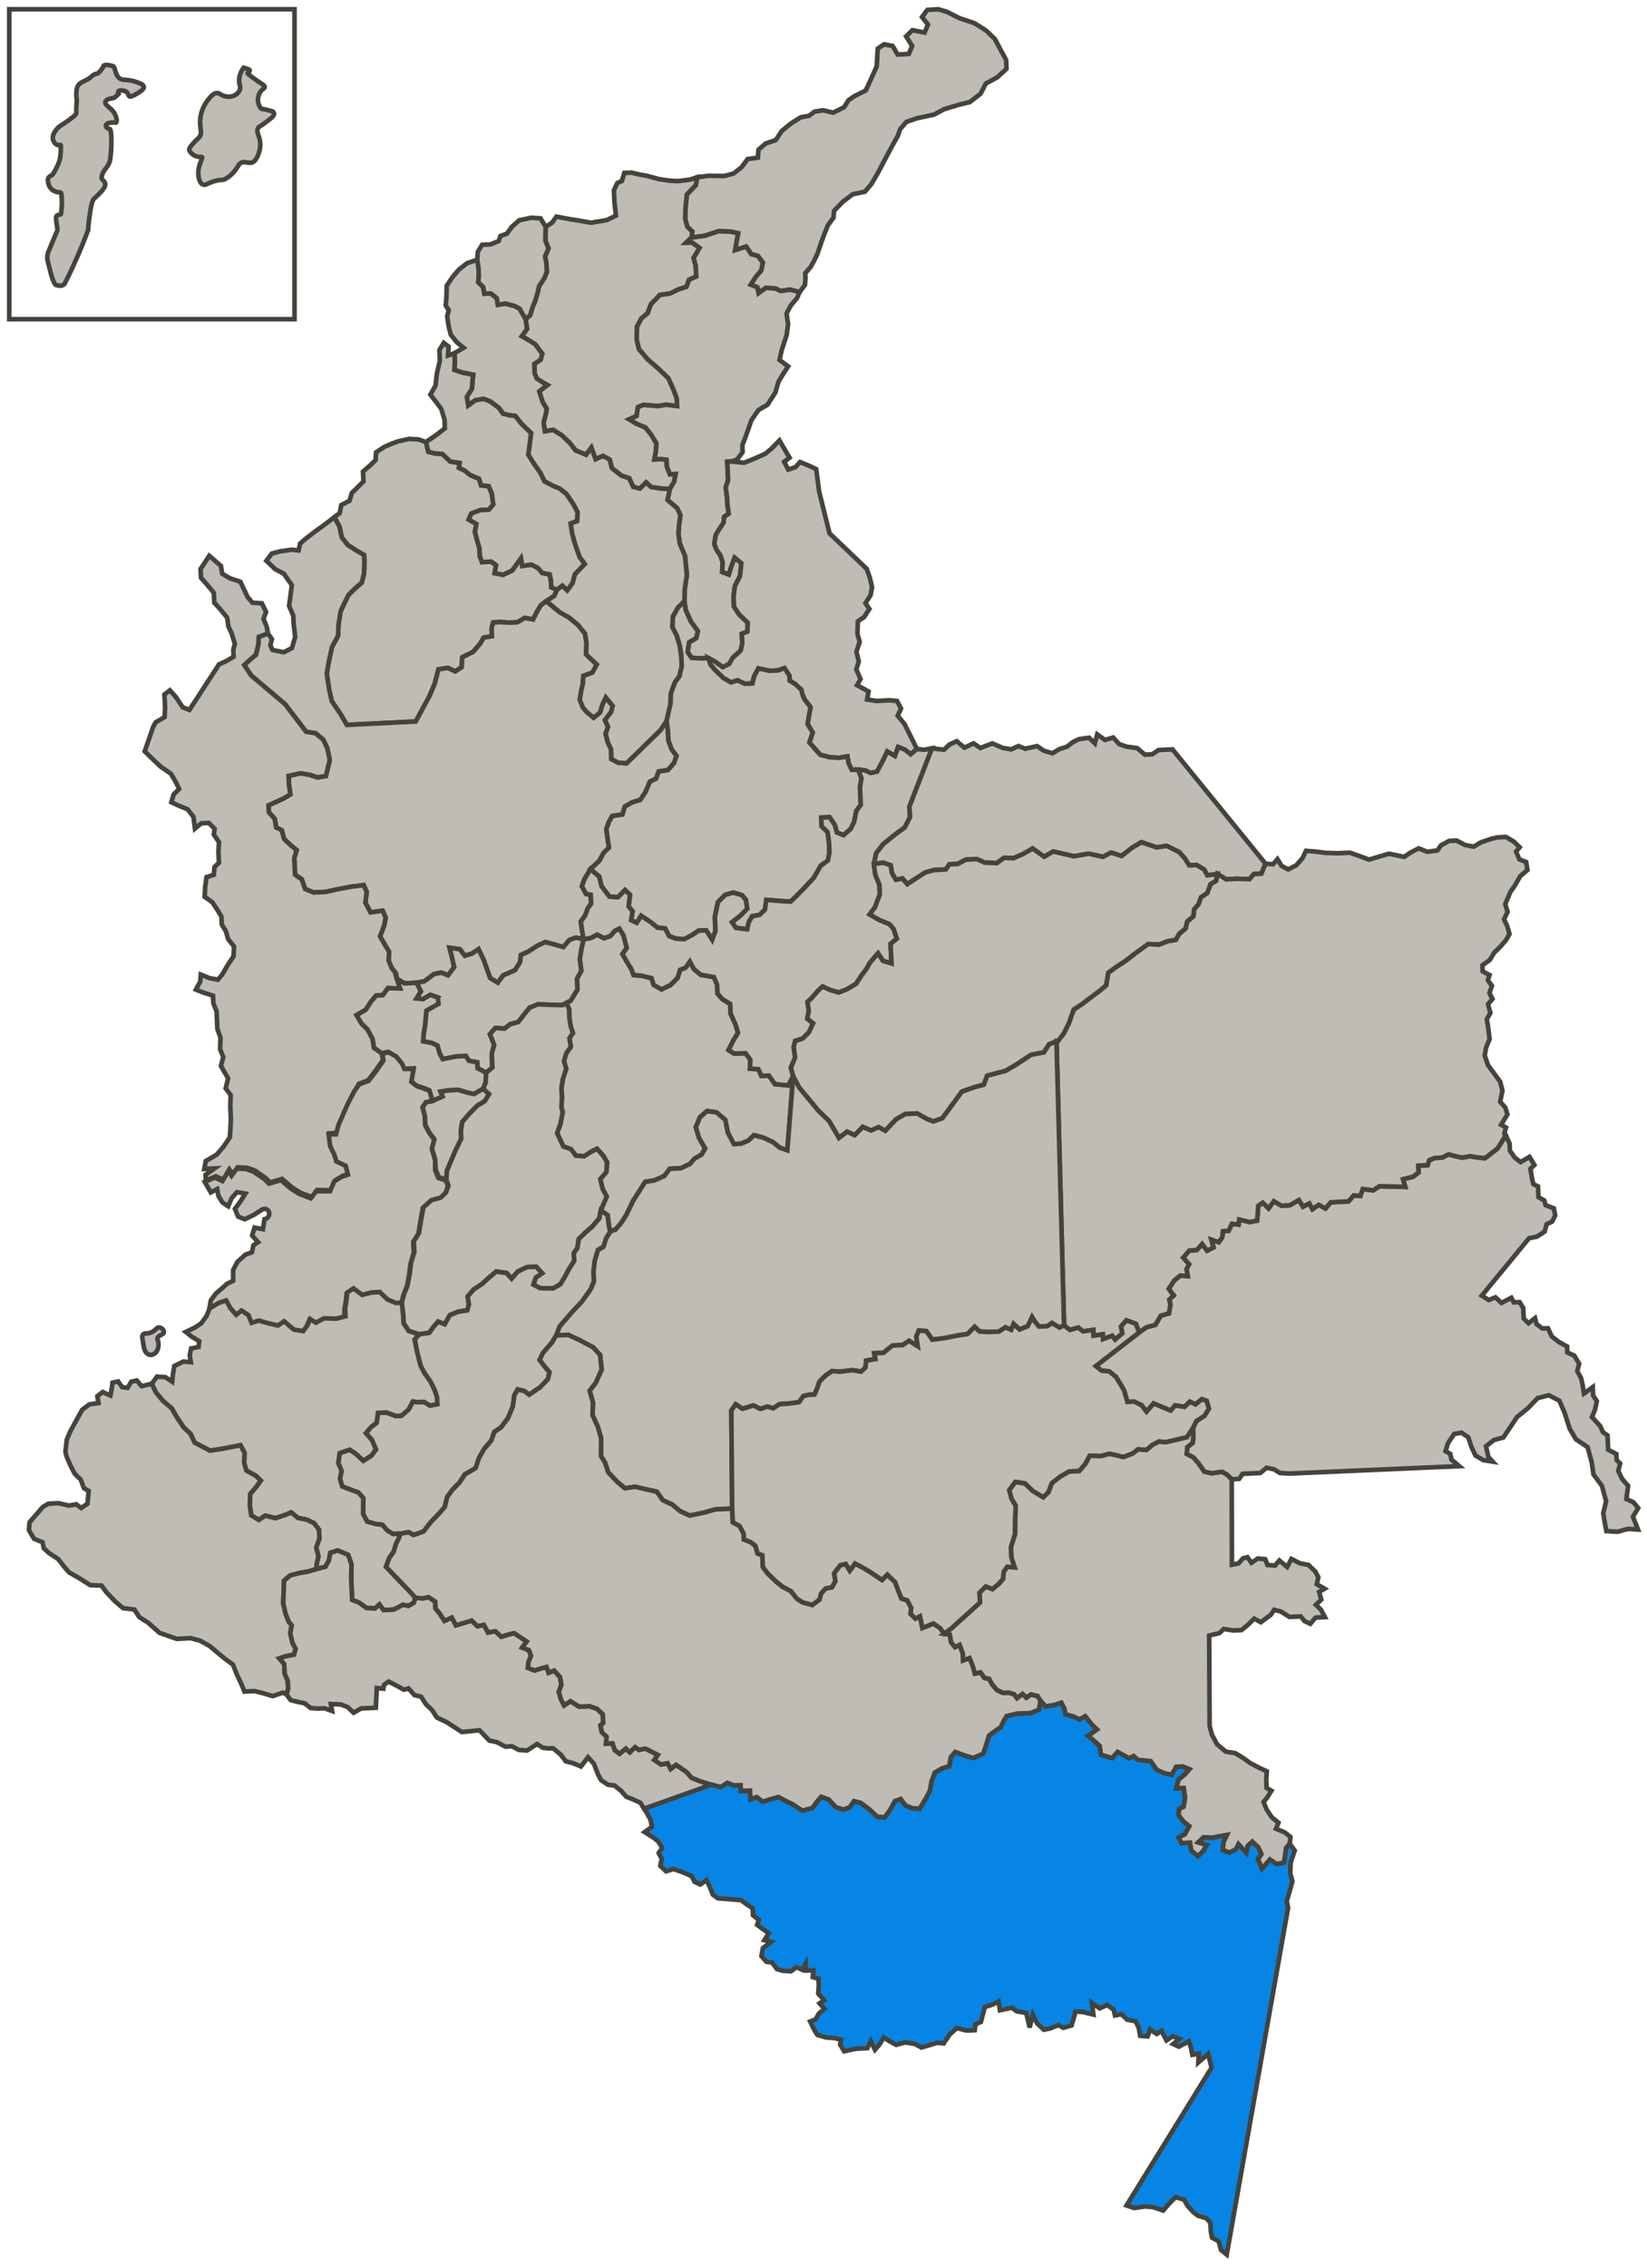 <?xml version="1.0" encoding="UTF-8"?>
<svg width="178px" height="245px" viewBox="0 0 178 245" version="1.1" xmlns="http://www.w3.org/2000/svg" xmlns:xlink="http://www.w3.org/1999/xlink">
    <title>Amazonas</title>
    <g id="Page-1" stroke="none" stroke-width="1" fill="none" fill-rule="evenodd">
        <g id="Terminados" transform="translate(-47, -37)" stroke="#44433C" stroke-width="0.5">
            <g id="Amazonas" transform="translate(48, 38)">
                <polygon id="Path" fill="#BFBCB6" points="45.04 46.75 45.29 47.8 46 47.98 46.81 48.04 47.66 48.85 48.68 49.01 48.6 49.54 49.22 49.83 49.84 50.33 50.77 50.71 51 51.44 51.82 51.51 52.16 52.34 52.31 53.5 51.83 54.06 50.93 54.1 49.94 54.47 49.66 55.12 50.49 55.61 50.33 56.47 50.58 57.41 50.82 58.24 50.86 59.09 51.09 59.72 52.1 59.67 52.62 60.06 52.46 60.92 53.37 61.09 54.36 60.62 55.3 59.3 55.44 60.14 56.44 59.99 57.16 60.37 57.6 60.89 58.41 61.05 58.54 61.69 58.57 62.43 59.19 62.72 58.92 63.36 58.04 63.94 57.45 64.39 56.99 65.16 56.62 65.92 55.71 65.75 54.92 66.22 54.11 66.26 53.1 66.2 52.3 66.24 52.13 66.88 52.17 67.73 51.27 67.88 50.89 68.54 50.13 69.42 48.95 70.01 48.9 71.07 48.21 71.53 47.39 71.15 46.39 71.3 45.96 72.92 45.41 74.21 43.93 76.94 36.49 77.31 35.82 76.17 34.85 74.73 34.59 73.57 34.31 71.78 34.55 70.4 34.88 68.89 35.53 67.69 35.58 66.52 35.81 65.03 36.64 63.29 37.31 62.62 38.09 61.94 38.34 60.98 38.38 59.7 38.35 58.96 37.52 58.47 36.59 57.88 35.94 57.06 35.69 55.9 35.14 54.87 35.72 54.42 35.88 53.56 36.77 53.1 37.03 52.24 37.51 51.78 38.28 51.01 38.23 49.94 39.01 49.27 39.59 48.71 39.65 47.86 40.53 47.28 41.32 46.93 42.01 46.68 43.21 46.41 44.22 46.47"></polygon>
                <polygon id="Path" fill="#BFBCB6" points="71.19 77.95 71.24 79 71.59 79.94 72.12 80.65 71.86 81.41 71.19 82.19 70.19 82.34 69.92 83.1 69.23 83.45 68.78 84.53 68.21 85.41 67.32 85.67 66.53 86.13 66.27 86.99 65.17 87.15 64.8 87.81 64.53 88.56 64.69 89.72 64.82 90.56 64.24 91.13 63.78 91.99 62.81 92.89 62.16 93.98 61.89 94.74 62.34 95.57 62.84 95.65 62.89 96.6 62.51 97.15 62.24 97.9 61.77 98.56 61.91 99.51 62.06 100.46 61.24 100.29 60.55 100.53 59.88 101.31 58.96 101.04 57.94 100.77 57.15 101.12 56.07 101.81 55.29 102.17 55.22 102.92 54.66 103.8 53.37 104.38 52.8 105.16 51.97 104.66 51.27 102.69 50.72 101.54 50.03 102 49.24 102.25 48.7 101.54 47.58 101.38 47.83 102.32 48.09 103.48 47.42 104.36 46.71 104.07 45.91 104.22 45.32 104.67 44.83 105.02 44.03 105.16 42.73 105.23 41.9 104.74 41.77 104.11 41.34 103.6 41 102.76 41.05 101.81 40.61 101.09 40.07 100.15 40.52 98.97 40.68 98.11 40.35 97.38 39.04 97.56 38.49 96.52 38.63 95.34 38.3 94.62 37 94.78 35.4 95.08 34.2 95.35 32.89 95.41 31.97 95.03 31.61 93.99 30.89 93.49 30.85 92.65 30.8 91.7 31.06 90.83 30.44 90.33 29.7 89.63 29.45 88.69 28.84 88.39 28.69 87.45 28.05 86.74 28.02 85.99 29.6 85.28 30.38 84.81 30.23 83.76 30.19 82.81 31.49 82.53 32.5 82.7 33.32 82.98 34.22 82.82 34.64 81.11 34.38 79.85 33.94 78.91 33.1 78.21 32.08 78.05 29.82 75.08 26.15 71.97 25.39 70.84 25.88 70.39 26.66 69.72 26.91 68.65 26.97 67.79 27.96 67.43 28.39 68.04 28.22 68.69 28.45 69.21 29.67 69.46 30.55 69 30.9 67.81 30.74 66.44 30.69 65.49 30.24 64.45 30.39 63.38 30.54 62.21 29.67 60.97 28.75 60.49 27.79 59.58 28.36 58.81 29.26 58.56 30.56 58.38 31.27 58.46 31.44 57.71 32.11 57.14 32.99 56.46 33.77 55.9 34.55 55.32 35.14 54.87 35.69 55.9 35.94 57.06 36.59 57.88 37.52 58.47 38.35 58.96 38.38 59.7 38.34 60.98 38.09 61.94 37.31 62.62 36.64 63.29 35.81 65.03 35.58 66.52 35.53 67.69 34.88 68.89 34.55 70.4 34.31 71.78 34.59 73.57 34.85 74.73 35.82 76.17 36.49 77.31 43.93 76.94 45.41 74.21 45.96 72.92 46.39 71.3 47.39 71.15 48.21 71.53 48.9 71.07 48.95 70.01 50.13 69.42 50.89 68.54 51.27 67.88 52.17 67.73 52.13 66.88 52.3 66.24 53.1 66.2 54.11 66.26 54.92 66.22 55.71 65.75 56.62 65.92 56.99 65.16 57.45 64.39 58.04 63.94 59.5 65.14 60.54 65.73 61.49 66.53 62.23 67.45 62.39 68.5 62.34 69.68 62.86 70.18 63.5 70.78 63.03 71.65 62.04 72.02 61.99 72.87 61.82 73.62 61.66 74.59 62 75.42 62.43 75.93 63.16 76.53 63.84 75.97 64.11 75.11 64.47 74.34 65.22 75.26 65.05 75.91 64.38 76.79 64.72 77.51 64.45 78.27 64.7 79.21 65.04 79.94 65.08 81 65.81 81.39 66.72 81.45 70.38 77.87 71.04 76.89"></polygon>
                <polygon id="Path" fill="#BFBCB6" points="51.22 116.59 50.23 117.17 49.42 116.99 48.5 116.72 47.4 116.78 46.6 116.92 46.82 117.44 45.74 117.92 45.04 118.06 44.66 118.61 44.9 119.55 44.95 120.5 45.39 121.33 45.93 122.05 45.67 123.02 46.03 124.27 46.08 125.33 46.42 126.16 47.24 126.44 47.3 125.48 47.66 124.62 48.21 123.32 48.85 122.01 48.81 121.16 48.96 120.2 49.73 119.31 50.6 118.42 51.39 117.96 51.85 117.19"></polygon>
                <polygon id="Path" fill="#BFBCB6" points="84.09 123.26 83.27 122.98 82.54 122.38 81.5 121.9 80.49 121.63 79.91 122.19 79.12 122.54 78.31 122.59 77.65 121.34 77.39 119.98 76.44 119.17 75.42 119.02 74.65 119.69 74.2 120.77 74.55 121.92 75.21 123.06 74.84 123.71 74.05 124.17 73.58 124.73 72.58 125.2 71.38 125.26 70.81 126.03 69.73 126.51 68.73 126.67 67.41 128.75 66.68 130.27 66.11 131.14 65.54 131.81 64.94 132.05 64.81 131.42 64.66 130.26 63.93 129.76 64.57 128.25 64.12 127.42 63.87 126.37 64.54 125.6 64.6 124.53 64.16 123.81 63.52 123.1 62.83 123.45 62.14 123.91 61.24 123.84 60.7 123.13 59.88 122.85 59.21 121.4 59.56 120.43 59.81 119.14 59.68 118.62 59.73 117.55 59.68 116.49 59.84 115.53 60.19 114.45 59.95 113.62 60.21 112.75 60.69 112.09 60.54 111.14 60.92 110.6 60.68 109.86 60.54 109.02 60.5 107.96 60.16 107.38 60.66 107.11 61.41 105.9 61.35 104.74 61.82 103.87 61.66 102.6 61.81 101.64 62.06 100.46 62.86 100.32 63.55 99.96 64.27 100.35 64.97 100.11 65.45 99.55 65.94 99.31 66.38 100.04 66.74 101.4 66.27 102.06 66.81 102.99 67.25 103.71 67.48 104.33 68.29 104.4 69.41 104.66 69.65 105.39 70.48 105.88 71.46 105.41 72.23 104.63 72.5 103.77 73.09 103.53 73.56 102.87 74.01 103.7 74.74 104.3 76.16 104.55 76.5 105.38 76.55 106.33 77.08 106.94 77.91 107.43 77.96 108.49 78.52 109.74 78.76 110.58 78.29 111.34 77.74 112.43 78.36 112.82 79.57 112.77 80.1 113.48 80.05 114.44 80.96 114.5 81.29 115.22 82.1 115.19 82.75 116.11 84.17 116.25 84.72 115.27"></polygon>
                <polygon id="Path" fill="#BFBCB6" points="93.44 92.35 93.68 91.17 94.44 90.18 95.71 89.16 96.78 88.37 97.33 87.28 97.28 86.11 99.71 79.84 101.02 79.99 101.61 79.43 102.4 79.07 103.23 79.77 104.22 79.3 104.95 79.8 106.24 79.31 107.37 79.79 108.28 79.95 109.07 79.59 109.79 79.88 111.09 79.6 111.82 80.1 112.74 80.37 113.52 79.91 114.32 79.66 114.9 79.2 115.59 78.85 116.7 78.69 117.33 79.3 117.58 78.33 118.42 78.93 119.31 78.67 119.95 79.38 120.77 79.66 121.89 79.81 122.73 80.52 123.53 80.48 124.21 80.02 125.72 79.95 135.77 92.3 135.32 93.38 134.52 93.42 134.04 93.97 132.63 93.93 131.52 93.99 130.69 93.5 129.48 93.56 129.15 92.94 128.32 92.44 127.52 92.48 127.08 91.77 126.44 91.05 125.1 90.38 124 90.54 122.36 89.98 121.38 90.56 120.21 91.47 119.08 91.1 118.2 91.56 116.67 91.22 115.07 91.5 113.95 91.24 112.83 90.98 111.85 91.55 110.6 90.66 109.61 91.24 108.53 91.71 107.52 91.66 106.74 92.23 105.43 92.19 104.6 91.81 103.39 91.86 102.51 92.33 101.6 92.37 101.23 92.92 99.92 92.99 99.02 93.24 97.94 93.93 97.06 94.51 96.53 93.9 95.83 94.04 95.4 93.32 95.26 92.47 94.44 92.19"></polygon>
                <polygon id="Path" fill="#BFBCB6" points="161.74 121.65 162.15 122.53 162.18 123.3 162.71 124.05 163.34 124.53 164.3 123.97 164.83 124.85 164.4 125.26 164.57 126.29 164.72 126.92 165.22 127.16 165.27 128.32 165.9 128.68 166.05 129.19 166.93 129.53 167.08 130.3 166.75 130.96 166.15 131.25 165.94 132.04 165.1 132.59 164.25 132.76 159.15 138.96 159.9 139.43 160.62 139.14 161.27 139.75 162.34 139.19 162.61 139.69 163.23 139.66 163.62 140.29 163.68 141.44 164.19 141.94 164.9 141.39 165.06 142.03 165.69 142.51 166.3 142.48 166.71 143.37 167.48 143.97 168.36 144.45 168.39 145.1 169.14 145.44 169.67 146.32 169.46 147.11 169.87 147.86 170.02 148.51 170.19 149.53 171.14 148.84 171.18 149.74 171.58 150.36 171.38 151.28 171.05 152.07 171.95 153.06 172.23 153.7 172.73 154.06 172.77 154.83 172.8 155.6 173.69 156.07 173.72 156.72 174.1 157.09 173.89 157.88 174.31 158.76 174.96 159.5 174.77 160.93 175.53 161.28 176.05 161.91 175.48 162.84 176.03 164.23 174.92 164.16 173.83 164.47 172.61 164.4 172.44 163.5 172.27 162.48 172.58 161.17 172.13 159.51 171.21 158.26 171.03 156.98 170.58 155.32 169.32 154.48 168.65 153.35 168.08 151.57 167.53 150.31 166.39 149.72 165.18 150.03 164.13 151.12 162.95 152.08 161.47 154.29 160.47 154.55 159.6 155.23 159.86 156.39 160.32 156.89 159.3 156.73 158.47 156.24 158.03 155.31 157.68 154.26 156.95 153.76 156.15 153.91 155.49 154.9 155.23 155.76 155.74 156.06 155.87 156.68 156.71 157.38 138.34 158.18 137.33 158.12 136.71 157.73 135.89 157.55 135.21 158.12 134.31 158.16 133.3 158.21 132.92 158.76 132.12 158.8 131.59 158.29 131.07 158 129.97 158.16 129.16 157.98 128.51 157.06 127.98 156.45 127.25 156.06 127.32 155.32 127.9 154.87 127.97 154.12 127.93 153.27 128.3 152.51 129.18 151.94 129.65 151.17 129.41 150.33 128.89 150.15 128.21 150.71 127.59 150.42 127.02 150.98 126 150.82 125.52 151.38 123.67 150.61 122.91 151.5 122.37 150.79 121.55 150.4 120.84 150.44 120.48 149.18 120.05 148.46 119.61 147.74 118.87 147.14 118.06 147.07 117.43 146.57 122.11 142.94 122.89 142.38 123.88 142.11 124.44 141.13 125.33 140.88 125.5 139.92 125.37 139.39 125.85 138.94 125.31 138.23 125.88 137.35 126.56 136.79 127.37 136.85 127.23 136.11 127.51 135.57 126.87 134.86 127.54 134.08 128.34 134.04 128.92 133.38 129.46 134.1 130.15 133.75 129.91 132.91 130.72 133.19 131.1 132.64 131.17 132 131.78 131.96 132.14 131.2 132.86 131.28 132.93 130.74 134.05 131.01 134.85 130.86 134.92 130.22 134.98 129.26 135.47 128.92 136.1 129.53 136.67 128.76 137.5 129.25 138.4 129.2 139.38 128.63 139.82 129.35 140.51 129 140.84 129.62 141.52 129.15 142.25 129.55 142.82 128.88 143.73 128.83 144.73 128.78 145.31 128.13 146.02 128.19 146.28 127.44 147.4 127.59 148.08 127.14 150.87 127.21 150.63 126.38 151.73 126.11 152.31 125.66 152.28 124.92 153.29 124.87 153.46 124.33 154.05 124.09 154.86 124.05 155.55 123.7 156.26 123.88 156.98 124.05 157.88 123.9 158.89 124.06 159.5 124.11 160.84 123.07"></polygon>
                <polygon id="Path" fill="#BFBCB6" points="161.58 121.46 161.76 120.8 161.23 120.5 161.92 119.38 161.68 118.63 161.13 118.02 161.38 116.81 161.13 115.85 160.36 114.8 159.82 114.07 159.46 113.01 159.62 112.14 159.99 111.25 159.83 109.96 159.69 109.1 160.07 108.43 159.82 107.47 160.3 106.91 159.97 106.28 160.24 105.5 159.8 104.88 159.98 104.33 159.24 103.93 159.21 103.28 160.01 102.7 160.48 101.92 161.17 101.24 161.76 100.56 162.14 99.9 161.89 99.04 161.55 98.3 161.93 97.52 161.68 96.67 162.24 95.34 162.72 94.67 163.29 93.66 164.08 92.98 163.94 92.12 163.2 91.83 162.85 90.99 163.24 90.53 162.6 89.91 161.75 89.41 160.83 89.46 160.14 89.62 159.06 89.99 158.27 90.46 157.36 90.29 156.42 89.8 155.62 89.84 154.74 90.31 154.36 90.86 153.26 91.02 152.33 90.64 151.44 91.1 150.76 91.56 149.1 91.22 146.95 91.86 146.22 91.58 144.89 91.11 143.59 91.17 142.27 91.13 141.06 90.98 140.15 90.91 139.78 91.68 139.11 92.46 138.22 92.92 137.5 92.53 137.06 91.81 136.58 92.36 135.77 92.3 135.32 93.38 134.52 93.42 134.04 93.97 132.63 93.93 131.52 93.99 130.58 93.4 130.42 94.15 129.83 94.5 129.47 95.47 128.79 95.93 128.52 96.68 128.04 97.24 127.98 97.98 127.3 98.55 127.13 99.3 126.45 99.86 126.08 100.52 125.17 100.67 124.29 101.03 123.08 100.98 121.81 101.89 120.64 102.8 119.76 103.37 118.78 104.06 118.54 105.45 117.87 106.01 116.79 106.81 115.92 107.48 115.04 108.06 114.5 109.57 113.95 110.66 113.18 111.44 114 142.17 114.63 142.67 115.53 142.41 116.05 142.82 117.16 142.66 117.18 143.29 118.18 143.14 118.21 143.66 119.2 143.3 119.52 143.71 120.3 143.03 120.16 142.29 120.74 141.63 121.76 142.01 122.11 142.94 122.89 142.38 123.88 142.11 124.44 141.13 125.33 140.88 125.5 139.92 125.37 139.39 125.85 138.94 125.31 138.23 125.88 137.35 126.56 136.79 127.37 136.85 127.23 136.11 127.51 135.57 126.87 134.86 127.54 134.08 128.34 134.04 128.92 133.38 129.46 134.1 130.15 133.75 129.91 132.91 130.72 133.19 131.1 132.64 131.17 132 131.78 131.96 132.14 131.2 132.86 131.28 132.93 130.74 134.05 131.01 134.85 130.86 134.92 130.22 134.98 129.26 135.47 128.92 136.1 129.53 136.67 128.76 137.5 129.25 138.4 129.2 139.38 128.63 139.82 129.35 140.51 129 140.84 129.62 141.52 129.15 142.25 129.55 142.82 128.88 143.73 128.83 144.73 128.78 145.31 128.13 146.02 128.19 146.28 127.44 147.4 127.59 148.08 127.14 150.87 127.21 150.63 126.38 151.73 126.11 152.31 125.66 152.28 124.92 153.29 124.87 153.46 124.33 154.05 124.09 154.86 124.05 155.55 123.7 156.26 123.88 156.98 124.05 157.88 123.9 158.89 124.06 159.5 124.11 160.84 123.07 161.74 121.65"></polygon>
                <polygon id="Path" fill="#BFBCB6" points="85.41 30.56 85.99 29.79 86.05 29.14 86.03 28.51 86.6 27.85 86.97 27.19 87.34 26.43 87.78 25.13 88.14 24.16 88.5 23.29 89.08 22.52 89.14 21.78 90.1 20.78 91.17 19.98 92.47 19.71 93.14 18.93 93.79 17.84 95 15.55 95.47 14.68 96.02 13.7 96.29 12.94 96.96 12.17 98.05 11.79 99.94 11.38 101.03 10.8 102.72 10.29 103.81 10.03 104.98 9.12 105.54 8.03 106.81 7.33 107.78 6.43 107.74 5.48 107.07 4.25 106.52 3.21 105.57 2.3 104.33 1.51 102.69 0.96 101.34 0.28 100.42 -5.32907052e-15 99.22 0.07 98.65 0.84 99.29 1.65 98.93 2.52 97.61 2.26 96.93 2.93 97.58 3.96 97.22 4.83 96.02 4.89 95.47 3.96 94.55 3.79 93.86 4.25 93.75 6.17 93.02 7.79 92.57 8.77 91.39 9.36 90.7 9.82 90.23 10.58 89.05 11.17 87.92 10.91 87.03 11.06 86.44 11.51 85.54 11.67 84.47 12.35 83.49 13.15 82.84 14.13 81.75 14.5 80.97 15.17 80.91 16.03 79.8 16.18 79.14 17.07 78.27 17.75 77.27 18.01 75.55 17.99 74.35 18.15 74.19 19.01 73.23 20.01 73.09 21.4 73.05 22.67 73.29 23.51 73.82 24.01 73.75 24.65 75.15 24.48 76.64 23.98 77.96 24.02 78.77 24.2 78.61 25.05 78.45 26.02 79.64 25.64 80.19 26.46 80.9 26.64 81.44 27.36 81.27 28.21 80.7 28.88 80.13 29.75 80.85 30.04 80.98 30.67 81.77 30.1 82.77 30.16 83.4 30.44 84.39 30.29"></polygon>
                <polygon id="Path" fill="#BFBCB6" points="73.17 25.21 73.77 25.18 74.61 25.78 73.96 26.87 74.19 27.71 74.25 28.87 73.46 29.23 73.19 29.99 72.39 30.24 71.41 30.71 70.31 30.87 69.35 31.87 68.99 32.84 68.31 33.41 67.85 34.28 67.81 35.66 68.06 36.71 69.02 37.83 70.18 38.84 71.23 39.84 71.79 41.09 72.14 42.03 72.18 42.87 70.96 42.72 70.16 42.87 68.54 42.74 67.95 42.98 67.8 43.94 67 44.3 67.83 44.79 68.75 45.17 69.4 45.98 69.95 46.91 69.89 47.76 69.73 48.62 70.43 48.59 71.04 48.66 71.07 49.4 71.41 50.24 72.02 50.2 71.85 51.06 71.39 51.83 70.38 51.77 69.36 51.61 68.83 51.11 68.16 51.78 67.44 51.6 67 50.66 66.18 50.39 65.13 49.58 64.89 48.64 64.16 48.25 63.37 48.61 62.91 47.36 62.34 48.13 61.21 47.66 60.57 46.84 59.72 46.03 58.79 45.44 57.89 45.59 57.75 44.64 58 43.67 58.08 43.14 57.64 42.42 57.28 41.27 58.16 40.59 57.64 40.3 57.02 39.9 56.79 39.38 56.74 38.32 57.43 37.86 57.6 37.22 56.85 36.2 56.22 35.8 55.39 35.32 55.96 34.54 55.81 33.48 56.3 33.04 56.56 32.18 56.83 31.53 57.09 30.67 57.26 29.92 57.83 29.04 58.1 28.39 58.05 27.43 57.91 26.7 58.28 25.83 57.94 25 57.97 23.51 58.66 23.06 59.13 22.4 60.45 22.65 61.46 22.81 62.89 23.06 64.59 22.77 65.57 22.29 65.4 20.81 65.35 19.55 65.71 18.78 66.21 18.55 66.47 17.68 67.27 17.65 67.99 17.83 68.9 17.99 70.23 18.35 71.35 18.51 72.25 18.57 73.56 18.4 74.35 18.15 74.19 19.01 73.23 20.01 73.09 21.4 73.05 22.67 73.29 23.51 73.82 24.01 73.75 24.65"></polygon>
                <polygon id="Path" fill="#BFBCB6" points="71.39 51.83 71.85 51.06 72.02 50.2 71.41 50.24 71.07 49.4 71.04 48.66 70.43 48.59 69.73 48.62 69.89 47.76 69.95 46.91 69.4 45.98 68.75 45.17 67.83 44.79 67 44.3 67.8 43.94 67.95 42.98 68.54 42.74 70.16 42.87 70.96 42.72 72.18 42.87 72.14 42.03 71.79 41.09 71.23 39.84 70.18 38.84 69.02 37.83 68.06 36.71 67.81 35.66 67.85 34.28 68.31 33.41 68.99 32.84 69.35 31.87 70.31 30.87 71.41 30.71 72.39 30.24 73.19 29.99 73.46 29.23 74.25 28.87 74.19 27.71 73.96 26.87 74.61 25.78 73.77 25.18 73.17 25.21 73.75 24.65 75.15 24.48 76.64 23.98 77.96 24.02 78.77 24.2 78.61 25.05 78.45 26.02 79.64 25.64 80.19 26.46 80.9 26.64 81.44 27.36 81.27 28.21 80.7 28.88 80.13 29.75 80.85 30.04 80.98 30.67 81.77 30.1 82.77 30.16 83.4 30.44 84.39 30.29 85.41 30.56 85.14 31.2 84.48 31.98 84.01 32.85 84.17 34.01 84.02 35.18 83.49 36.8 83.24 37.88 84.18 38.58 83.61 39.45 83.14 40.22 82.8 41.4 81.95 42.72 80.97 43.29 80.21 44.39 79.68 45.91 79.23 47.09 79.26 47.84 78.69 48.61 78.1 48.85 77.6 48.87 77.64 49.72 77.69 50.89 77.43 51.64 77.57 52.69 77.62 53.54 77.76 54.49 77.27 54.83 77.2 55.47 76.83 56.02 76.36 56.78 76.2 57.75 76.43 58.37 76.86 58.99 77.1 59.72 77.05 60.78 77.76 61.06 78.03 60.2 78.39 59.23 79.12 59.83 78.98 61.22 78.42 62.31 78.28 63.48 78.33 64.54 78.87 65.36 79.82 66.27 79.77 67.23 79.17 67.47 79.22 68.53 79.05 69.28 78.18 70.07 77.81 70.72 77.12 71.07 76.29 70.48 75.56 70.09 74.86 70.12 73.75 70.07 73.32 69.45 73.47 68.39 74.25 67.92 74.42 67.17 73.67 66.15 73.11 64.9 72.96 63.96 73 62.68 73.23 61.08 73.03 59.07 72.47 57.72 72.32 56.66 72.38 55.81 72.53 54.64 72.19 53.91 71.14 53.01"></polygon>
                <polygon id="Path" fill="#BFBCB6" points="75.8 70.82 76.33 71.43 77.18 72.24 78 72.72 78.7 72.49 79.52 72.87 80.33 72.83 80.49 72.08 80.96 71.21 82.18 71.46 83.09 71.42 83.78 71.17 84.32 71.99 84.34 72.52 84.97 72.92 85.61 73.52 85.73 74.05 85.96 74.57 86.6 75.39 86.44 76.24 86.28 77.21 86.83 78.13 86.47 79.21 87.01 79.82 87.64 80.53 88.66 80.8 89.68 80.86 90.58 80.71 90.71 81.45 91.05 82.17 91.75 82.14 92.46 82.21 93.08 82.5 93.78 82.36 94.43 81.16 94.89 80.18 95.72 80.67 96.07 79.7 96.79 79.98 97.42 80.48 98.1 79.91 96.76 77.22 96.02 76.31 96.38 75.54 95.94 74.72 95.13 74.65 93.73 74.72 92.71 74.56 92.87 73.7 91.63 73.02 92 72.36 91.55 71.32 91.81 70.46 91.56 69.41 91.91 68.33 91.67 67.49 91.71 66.12 92.39 65.66 92.96 64.78 92.53 64.17 93.09 63.29 93.25 62.43 93 61.38 92.66 60.44 88.65 56.61 87.53 52.1 87.21 49.68 86.39 49.29 85.47 48.91 84.98 49.46 84.19 49.72 83.75 48.89 84.33 48.44 83.9 47.72 83.24 46.58 82.37 47.47 81.69 48.03 80.61 48.51 79.42 48.99 78.1 48.85 77.6 48.87 77.64 49.72 77.69 50.89 77.43 51.64 77.57 52.69 77.62 53.54 77.76 54.49 77.27 54.83 77.2 55.47 76.83 56.02 76.36 56.78 76.2 57.75 76.43 58.37 76.86 58.99 77.1 59.72 77.05 60.78 77.76 61.06 78.03 60.2 78.39 59.23 79.12 59.83 78.98 61.22 78.42 62.31 78.28 63.48 78.33 64.54 78.87 65.36 79.82 66.27 79.77 67.23 79.17 67.47 79.22 68.53 79.05 69.28 78.18 70.07 77.81 70.72 77.12 71.07 76.29 70.48 75.56 70.09"></polygon>
                <polygon id="Path" fill="#BFBCB6" points="49.48 27.43 48.61 28.11 47.94 28.88 47.28 29.87 47.24 31.25 47.17 32 47.5 32.51 47.33 33.16 47.48 34.21 47.72 35.16 48.37 35.97 49.1 36.57 48.12 37.15 48.16 38.11 48.1 38.96 48.93 39.24 50.14 39.49 50.07 40.03 50.01 40.98 49.45 41.87 49.6 42.81 50.37 42.24 51.27 42.09 51.99 42.37 52.93 43.08 53.36 43.69 54.08 43.86 54.69 43.94 55.43 44.86 56.39 45.77 56.24 47.05 56.09 48.12 56.74 49.15 57.39 50.07 57.84 51 58.77 51.49 59.49 51.78 60.22 52.37 60.98 53.5 61.42 54.33 61.36 55.29 60.67 55.54 60.82 56.59 61.07 57.53 61.42 58.58 61.65 59.2 62.19 59.92 61.13 61.03 60.87 62 60.3 62.77 59.78 62.26 59.19 62.72 58.92 63.36 58.04 63.94 59.5 65.14 60.54 65.73 61.49 66.53 62.23 67.45 62.39 68.5 62.34 69.68 62.86 70.18 63.5 70.78 63.03 71.65 62.04 72.02 61.99 72.87 61.82 73.62 61.66 74.59 62 75.42 62.43 75.93 63.16 76.53 63.84 75.97 64.11 75.11 64.47 74.34 65.22 75.26 65.05 75.91 64.38 76.79 64.72 77.51 64.45 78.27 64.7 79.21 65.04 79.94 65.08 81 65.81 81.39 66.72 81.45 70.38 77.87 71.04 76.89 71.46 75.06 71.51 73.9 71.95 72.71 72.43 72.05 72.68 70.97 72.63 69.8 72.47 68.75 72.12 67.6 71.68 66.77 71.73 65.61 72.28 64.63 72.96 63.96 73 62.68 73.23 61.08 73.03 59.07 72.47 57.72 72.32 56.66 72.38 55.81 72.53 54.64 72.19 53.91 71.14 53.01 71.39 51.83 70.38 51.77 69.36 51.61 68.83 51.11 68.16 51.78 67.44 51.6 67 50.66 66.18 50.39 65.13 49.58 64.89 48.64 64.16 48.25 63.37 48.61 62.91 47.36 62.34 48.13 61.21 47.66 60.57 46.84 59.72 46.03 58.79 45.44 57.89 45.59 57.75 44.64 58 43.67 58.08 43.14 57.64 42.42 57.28 41.27 58.16 40.59 57.64 40.3 57.02 39.9 56.79 39.38 56.74 38.32 57.43 37.86 57.6 37.22 56.85 36.2 56.22 35.8 55.39 35.32 55.96 34.54 55.81 33.48 55.16 32.35 54.64 32.06 53.61 31.79 52.81 31.93 52.68 31.2 52.05 30.7 51.35 30.73 51.22 30 50.69 29.49 50.75 28.75 50.71 27.9 50.58 27.06"></polygon>
                <polygon id="Path" fill="#BFBCB6" points="58.54 61.69 58.41 61.05 57.6 60.89 57.16 60.37 56.44 59.99 55.44 60.14 55.3 59.3 54.36 60.62 53.37 61.09 52.46 60.92 52.62 60.06 52.1 59.67 51.09 59.72 50.86 59.09 50.82 58.24 50.58 57.41 50.33 56.47 50.49 55.61 49.66 55.12 49.94 54.47 50.93 54.1 51.83 54.06 52.31 53.5 52.16 52.34 51.82 51.51 51 51.44 50.77 50.71 49.84 50.33 49.22 49.83 48.6 49.54 48.68 49.01 47.66 48.85 46.81 48.04 46 47.98 45.29 47.8 45.04 46.75 46.21 45.95 47.08 45.27 47.04 44.32 46.69 43.17 46.15 42.45 45.51 41.63 46.07 40.65 46.21 39.37 46.54 37.97 46.49 36.81 46.96 36.04 47.48 36.44 47.43 37.4 48.12 37.15 48.16 38.11 48.1 38.96 48.93 39.24 50.14 39.49 50.07 40.03 50.01 40.98 49.45 41.87 49.6 42.81 50.37 42.24 51.27 42.09 51.99 42.37 52.93 43.08 53.36 43.69 54.08 43.86 54.69 43.94 55.43 44.86 56.39 45.77 56.24 47.05 56.09 48.12 56.74 49.15 57.39 50.07 57.84 51 58.77 51.49 59.49 51.78 60.22 52.37 60.98 53.5 61.42 54.33 61.36 55.29 60.67 55.54 60.82 56.59 61.07 57.53 61.42 58.58 61.65 59.2 62.19 59.92 61.13 61.03 60.87 62 60.3 62.77 59.78 62.26 59.19 62.72 58.57 62.43"></polygon>
                <polygon id="Path" fill="#BFBCB6" points="62.06 100.46 61.24 100.29 60.55 100.53 59.88 101.31 58.96 101.04 57.94 100.77 57.15 101.12 56.07 101.81 55.29 102.17 55.22 102.92 54.66 103.8 53.37 104.38 52.8 105.16 51.97 104.66 51.27 102.69 50.72 101.54 50.03 102 49.24 102.25 48.7 101.54 47.58 101.38 47.83 102.32 48.09 103.48 47.42 104.36 46.71 104.07 45.91 104.22 45.32 104.67 44.83 105.02 44.03 105.16 44.48 106.1 44.01 106.86 44.72 106.93 45.5 106.47 46.32 106.75 45.66 107.63 45.08 108.18 45.01 108.93 44.95 109.68 44.79 110.64 44.73 111.49 45.65 111.66 46.27 111.95 46.51 112.79 46.84 113.41 48.33 113.12 49.34 113.07 49.67 113.59 50.58 113.76 50.61 114.39 51.54 114.88 52.22 114.31 52.18 113.57 52.15 112.83 52.41 111.86 51.95 110.72 52.53 110.05 53.54 110.11 54.12 109.65 55.02 109.4 55.78 108.41 56.25 107.85 57.14 107.49 58.36 107.54 59.77 107.57 60.66 107.11 61.41 105.9 61.35 104.74 61.82 103.87 61.66 102.6 61.81 101.64"></polygon>
                <polygon id="Path" fill="#BFBCB6" points="41.9 104.74 41.77 104.11 41.34 103.6 41 102.76 41.05 101.81 40.61 101.09 40.07 100.15 40.52 98.97 40.68 98.11 40.35 97.38 39.04 97.56 38.49 96.52 38.63 95.34 38.3 94.62 37 94.78 35.4 95.08 34.2 95.35 32.89 95.41 31.97 95.03 31.61 93.99 30.89 93.49 30.85 92.65 30.8 91.7 31.06 90.83 30.44 90.33 29.7 89.63 29.45 88.69 28.84 88.39 28.69 87.45 28.05 86.74 28.02 85.99 29.6 85.28 30.38 84.81 30.23 83.76 30.19 82.81 31.49 82.53 32.5 82.7 33.32 82.98 34.22 82.82 34.64 81.11 34.38 79.85 33.94 78.91 33.1 78.21 32.08 78.05 29.82 75.08 26.15 71.97 25.39 70.84 25.88 70.39 26.66 69.72 26.91 68.65 26.97 67.79 27.96 67.43 27.82 66.69 27.48 65.86 27.75 65.1 27.3 64.17 26.29 64.11 25.76 63.5 24.98 61.84 23.85 61.47 23.02 60.98 22.88 60.14 21.62 59.04 20.68 60.46 20.72 61.41 21.36 62.13 22.11 63.04 22.16 64.1 22.8 64.81 23.55 65.73 23.69 66.68 24.03 67.41 24.38 68.56 24.21 69.2 24.25 69.94 23.46 70.41 22.67 70.77 19.47 75.69 18.75 75.41 18 74.28 17.36 73.57 16.77 74.02 16.84 75.4 16.79 76.46 15.81 77.04 15.53 77.58 14.64 80.17 15.48 80.98 16.33 81.79 17.47 82.58 18.02 83.51 18.36 84.24 17.78 84.8 17.52 85.66 18.34 86.04 19.27 86.42 19.91 87.24 20.07 88.51 20.75 87.94 21.56 87.9 22.19 88.51 22.11 89.15 22.66 89.97 22.61 91.03 22.66 92.2 22.18 92.65 22.11 93.5 21.32 93.75 21.17 94.82 21.12 95.88 21.95 96.47 22.5 97.3 22.93 98.02 22.97 98.87 23.41 99.59 23.65 100.43 24.29 101.24 24.24 102.31 23.58 103.3 23.02 104.27 22.55 104.83 21.63 104.66 20.7 104.28 20.64 105.03 20.17 105.9 20.89 106.19 22.02 106.56 22.06 107.4 22.4 108.23 22.45 109.19 22.49 110.14 22.83 111.08 22.79 112.35 23.13 113.18 22.88 114.15 23.65 115.49 23.39 116.57 23.93 117.29 23.89 118.56 23.95 119.83 23.9 121 23.84 121.85 23.18 122.84 22.42 123.73 21.24 124.42 21.08 125.28 22.18 125.22 21.21 125.91 21.24 126.54 22.33 126.07 23.15 126.45 23.8 125.35 24.13 125.87 24.7 125.1 25.71 125.15 26.53 125.44 27.67 126.23 28.2 126.73 29.49 126.35 30.54 127.26 31.48 127.85 32.71 128.32 33.28 127.55 34.79 127.58 35.25 126.5 36.03 126.03 36.73 125.79 36.48 124.84 35.45 124.37 35.22 123.63 34.77 122.7 34.61 121.43 35.41 121.39 35.67 120.43 36.68 118.15 37.42 116.73 37.78 116.08 38.78 115.71 39.63 114.61 40.39 113.51 40.25 112.77 39.42 112.18 39.27 111.23 38.72 110.2 38.09 109.59 37.54 108.66 38.53 108.08 39.09 107.21 39.66 106.54 40.37 106.51 40.93 105.74 42.25 105.78"></polygon>
                <polygon id="Path" fill="#BFBCB6" points="71.04 76.89 71.19 77.95 71.24 79 71.59 79.94 72.12 80.65 71.86 81.41 71.19 82.19 70.19 82.34 69.92 83.1 69.23 83.45 68.78 84.53 68.21 85.41 67.32 85.67 66.53 86.13 66.27 86.99 65.17 87.15 64.8 87.81 64.53 88.56 64.69 89.72 64.82 90.56 64.24 91.13 63.78 91.99 62.81 92.89 63.76 93.69 64.01 94.74 64.87 95.86 65.78 95.93 66.55 95.15 67.08 95.65 66.94 96.93 67.36 97.44 67.21 98.4 67.82 98.69 68.29 97.93 69.33 98.62 70.07 99.22 70.88 99.29 71.31 100.12 72.03 100.39 72.95 100.46 73.83 99.99 74.51 99.53 75.32 99.5 75.97 100.52 76.33 99.55 76.26 98.07 76.59 96.46 77.36 95.68 78.25 95.42 79.18 95.7 79.61 96.21 79.75 97.16 78.98 97.94 78.1 98.62 78.53 99.23 79.75 99.39 79.92 98.63 80.29 97.98 81.09 97.83 81.67 97.27 81.82 96.21 83.44 96.34 84.45 96.39 85.03 95.84 85.9 94.95 86.95 93.83 87.7 92.52 88.48 91.96 88.64 91.1 88.59 89.93 88.44 88.88 87.8 88.27 87.76 87.32 88.66 87.28 89.21 88.1 89.45 88.93 90.17 89.22 90.94 88.54 91.31 87.79 91.55 86.6 92.03 85.94 91.99 85.1 91.94 84.04 92.1 83.07 91.75 82.14 91.05 82.17 90.71 81.45 90.58 80.71 89.68 80.86 88.66 80.8 87.64 80.53 87.01 79.82 86.47 79.21 86.83 78.13 86.28 77.21 86.44 76.24 86.6 75.39 85.96 74.57 85.73 74.05 85.61 73.52 84.97 72.92 84.34 72.52 84.32 71.99 83.78 71.17 83.09 71.42 82.18 71.46 80.96 71.21 80.49 72.08 80.33 72.83 79.52 72.87 78.7 72.49 78 72.72 77.18 72.24 76.33 71.43 75.8 70.82 75.56 70.09 74.86 70.12 73.75 70.07 73.32 69.45 73.47 68.39 74.25 67.92 74.42 67.17 73.67 66.15 73.11 64.9 72.96 63.96 72.28 64.63 71.73 65.61 71.68 66.77 72.12 67.6 72.47 68.75 72.63 69.8 72.68 70.97 72.43 72.05 71.95 72.71 71.51 73.9 71.46 75.06"></polygon>
                <polygon id="Path" fill="#BFBCB6" points="40.25 112.77 39.42 112.18 39.27 111.23 38.72 110.2 38.09 109.59 37.54 108.66 38.53 108.08 39.09 107.21 39.66 106.54 40.37 106.51 40.93 105.74 42.25 105.78 41.9 104.74 42.73 105.23 44.03 105.16 44.48 106.1 44.01 106.86 44.72 106.93 45.5 106.47 46.32 106.75 46.39 107.44 45.08 108.18 45.01 108.93 44.95 109.68 44.79 110.64 44.73 111.49 45.65 111.66 46.27 111.95 46.51 112.79 46.84 113.41 48.33 113.12 49.34 113.07 49.67 113.59 50.58 113.76 50.61 114.39 51.54 114.88 51.49 115.94 51.22 116.59 50.23 117.17 49.42 116.99 48.5 116.72 47.4 116.78 46.6 116.92 46.82 117.44 45.74 117.92 45.38 116.77 44.66 116.48 44.05 116.3 43.42 115.8 43.66 114.41 42.65 114.46 42.43 113.94 41.78 113.12 40.95 112.63"></polygon>
                <path d="M45.74,117.92 L45.04,118.06 L44.66,118.61 L44.9,119.55 L44.95,120.55 L45.39,121.38 L45.93,122.1 L45.67,123.1 L46.03,124.35 L46.03,125.41 L46.37,126.24 L47.19,126.52 L47.42,127.14 L47.15,127.9 L46.57,128.46 L45.57,128.72 L44.7,129.51 L44.46,130.79 L44.22,132.29 L43.66,133.16 L43.72,134.33 L43.37,135.51 L43.22,136.69 L42.98,137.97 L42.62,138.84 L42.36,139.84 L41.75,139.84 L40.83,139.46 L39.98,138.65 L39.08,138.7 L38.08,138.95 L37.14,138.26 L36.46,138.71 L36.39,139.46 L36.23,140.46 L36.23,141.31 L35.23,141.57 L33.92,141.57 L33.03,142.04 L32.41,141.65 L32.14,142.3 L31.66,142.95 L30.66,142.79 L29.66,141.89 L28.98,142.35 L27.85,142.08 L26.93,141.81 L26.14,142.06 L25.8,141.23 L25.07,140.74 L24.49,141.19 L23.85,140.48 L23.4,139.64 L22.61,139.9 L21.61,140.48 L21.78,139.48 L22.34,138.72 L23.02,138.15 L23.51,137.7 L24.2,137.35 L24.2,136.18 L24.66,135.31 L25.54,134.52 L26.23,134.27 L26.39,133.52 L26.89,133.18 L26.25,132.47 L26.51,131.61 L27.42,131.78 L27.58,130.71 C27.772,130.682 27.94,130.563 28.031,130.392 C28.121,130.22 28.125,130.015 28.04,129.84 C27.893,129.595 27.576,129.515 27.33,129.66 L26.45,130.23 L25.45,130.71 L24.73,130.42 L24.39,129.59 L24.96,128.82 L25.52,127.94 L24.61,127.78 L24.03,128.44 L23.67,129.31 L23.05,128.91 L22.61,128.19 L22.47,127.45 L21.78,127.81 L21.13,126.67 L22.22,126.2 L23.04,126.58 L23.69,125.48 L24.02,126 L24.59,125.23 L25.59,125.28 L26.41,125.57 L27.56,126.36 L28.08,126.86 L29.37,126.48 L30.42,127.39 L31.36,127.98 L32.6,128.45 L33.16,127.68 L34.67,127.68 L35.13,126.6 L35.91,126.13 L36.61,125.89 L36.36,124.94 L35.36,124.47 L35.13,123.73 L34.68,122.8 L34.52,121.53 L35.32,121.53 L35.58,120.53 L36.58,118.25 L37.32,116.83 L37.83,116.13 L38.83,115.76 L39.68,114.66 L40.44,113.56 L40.3,112.82 L41,112.68 L41.83,113.13 L42.48,113.95 L42.7,114.47 L43.7,114.47 L43.46,115.86 L44.09,116.36 L44.7,116.54 L45.42,116.83 L45.74,117.92 Z" id="Path" fill="#BFBCB6"></path>
                <polygon id="Path" fill="#BFBCB6" points="98.1 79.91 97.42 80.48 96.79 79.98 96.07 79.7 95.72 80.67 94.89 80.18 94.43 81.16 93.78 82.36 93.08 82.5 92.46 82.21 91.75 82.14 92.1 83.07 91.94 84.04 91.99 85.1 92.03 85.94 91.55 86.6 91.31 87.79 90.94 88.54 90.17 89.22 89.45 88.93 89.21 88.1 88.66 87.28 87.76 87.32 87.8 88.27 88.44 88.88 88.59 89.93 88.64 91.1 88.48 91.96 87.7 92.52 86.95 93.83 85.9 94.95 85.03 95.84 84.45 96.39 83.44 96.34 81.82 96.21 81.67 97.27 81.09 97.83 80.29 97.98 79.92 98.63 79.75 99.39 78.53 99.23 78.1 98.62 78.98 97.94 79.75 97.16 79.61 96.21 79.18 95.7 78.25 95.42 77.36 95.68 76.59 96.46 76.26 98.07 76.33 99.55 75.97 100.52 75.32 99.5 74.51 99.53 73.83 99.99 72.95 100.46 72.03 100.39 71.31 100.12 70.88 99.29 70.07 99.22 69.33 98.62 68.29 97.93 67.82 98.69 67.21 98.4 67.36 97.44 66.94 96.93 67.08 95.65 66.55 95.15 65.78 95.93 64.87 95.86 64.01 94.74 63.76 93.69 62.81 92.89 62.16 93.98 61.89 94.74 62.34 95.57 62.84 95.65 62.89 96.6 62.51 97.15 62.24 97.9 61.77 98.56 61.91 99.51 62.06 100.46 62.86 100.32 63.55 99.96 64.27 100.35 64.97 100.11 65.45 99.55 65.94 99.31 66.38 100.04 66.74 101.4 66.27 102.06 66.81 102.99 67.25 103.71 67.48 104.33 68.29 104.4 69.41 104.66 69.65 105.39 70.48 105.88 71.46 105.41 72.23 104.63 72.5 103.77 73.09 103.53 73.56 102.87 74.01 103.7 74.74 104.3 76.16 104.55 76.5 105.38 76.55 106.33 77.08 106.94 77.91 107.43 77.96 108.49 78.52 109.74 78.76 110.58 78.29 111.34 77.74 112.43 78.36 112.82 79.57 112.77 80.1 113.48 80.05 114.44 80.96 114.5 81.29 115.22 82.1 115.19 82.75 116.11 84.17 116.25 84.72 115.27 84.48 114.33 84.93 113.25 84.78 112.08 84.95 111.44 85.75 111.19 86.42 110.52 86.88 109.54 86.25 109.04 86.41 108.18 86.27 107.24 86.75 106.79 87.42 106.01 87.9 105.57 88.73 105.95 89.65 106.22 90.54 105.86 91.52 105.28 92.08 104.41 92.66 103.64 93.03 102.98 93.89 101.98 94.43 102.8 95.35 103.08 95.3 102.02 95.25 100.96 95.93 100.4 95.58 99.35 95.15 98.84 94.02 98.37 92.99 97.78 93.56 97.01 94.09 95.61 94.04 94.55 93.6 93.51 93.44 92.35 93.68 91.17 94.44 90.18 95.71 89.16 96.78 88.37 97.33 87.28 97.28 86.11 99.71 79.84 98.91 79.99"></polygon>
                <polygon id="Path" fill="#BFBCB6" points="63.93 129.76 64.57 128.25 64.12 127.42 63.87 126.37 64.54 125.6 64.6 124.53 64.16 123.81 63.52 123.1 62.83 123.45 62.14 123.91 61.24 123.84 60.7 123.13 59.88 122.85 59.21 121.4 59.56 120.43 59.81 119.14 59.68 118.62 59.73 117.55 59.68 116.49 59.84 115.53 60.19 114.45 59.95 113.62 60.21 112.75 60.69 112.09 60.54 111.14 60.92 110.6 60.68 109.86 60.54 109.02 60.5 107.96 60.2 107.34 59.81 107.58 58.36 107.54 57.14 107.49 56.25 107.85 55.78 108.41 55.02 109.4 54.12 109.65 53.54 110.11 52.53 110.05 51.95 110.72 52.41 111.86 52.15 112.83 52.18 113.57 52.22 114.31 51.54 114.88 51.49 115.94 51.22 116.59 51.85 117.19 51.39 117.96 50.6 118.42 49.73 119.31 48.96 120.2 48.81 121.16 48.85 122.01 48.21 123.32 47.66 124.62 47.3 125.48 47.24 126.44 47.47 127.07 47.2 127.82 46.62 128.38 45.63 128.64 44.76 129.43 44.52 130.71 44.28 132.21 43.72 133.08 43.78 134.25 43.42 135.43 43.28 136.61 43.04 137.89 42.68 138.76 42.42 139.72 42.58 141.1 42.62 141.94 43.16 142.77 44.29 143.14 45.39 142.98 45.87 142.32 46.34 141.77 47.06 142.05 47.62 141.07 48.51 140.7 49.51 140.55 49.68 139.91 49.54 139.06 50.21 138.28 51.09 137.71 51.96 136.92 52.64 136.36 53.76 136.52 54.29 137.13 54.96 136.36 55.95 135.88 56.95 135.84 57.59 136.54 56.91 137 56.64 137.76 57.36 138.15 58.78 138.18 59.56 137.73 60.03 136.96 60.5 136.08 61.06 135.21 61.02 134.36 61.4 133.82 61.55 132.85 62.23 132.18 63 131.51 63.77 130.62"></polygon>
                <polygon id="Path" fill="#BFBCB6" points="84.72 115.27 84.48 114.33 84.93 113.25 84.78 112.08 84.95 111.44 85.75 111.19 86.42 110.52 86.88 109.54 86.25 109.04 86.41 108.18 86.27 107.24 86.75 106.79 87.42 106.01 87.9 105.57 88.73 105.95 89.65 106.22 90.54 105.86 91.52 105.28 92.08 104.41 92.66 103.64 93.03 102.98 93.89 101.98 94.43 102.8 95.35 103.08 95.3 102.02 95.25 100.96 95.93 100.4 95.58 99.35 95.15 98.84 94.02 98.37 92.99 97.78 93.56 97.01 94.09 95.61 94.04 94.55 93.6 93.51 93.44 92.35 94.44 92.19 95.26 92.47 95.4 93.32 95.83 94.04 96.53 93.9 97.06 94.51 97.94 93.93 99.02 93.24 99.92 92.99 101.23 92.92 101.6 92.37 102.51 92.33 103.39 91.86 104.6 91.81 105.43 92.19 106.74 92.23 107.52 91.66 108.53 91.71 109.61 91.24 110.6 90.66 111.85 91.55 112.83 90.98 113.95 91.24 115.07 91.5 116.67 91.22 118.2 91.56 119.08 91.1 120.21 91.47 121.38 90.56 122.36 89.98 124 90.54 125.1 90.38 126.44 91.05 127.08 91.77 127.52 92.48 128.32 92.44 129.15 92.94 129.48 93.56 130.58 93.4 130.42 94.15 129.83 94.5 129.47 95.47 128.79 95.93 128.52 96.68 128.04 97.24 127.98 97.98 127.3 98.55 127.13 99.3 126.45 99.86 126.08 100.52 125.17 100.67 124.29 101.03 123.08 100.98 121.81 101.89 120.64 102.8 119.76 103.37 118.78 104.06 118.54 105.45 117.87 106.01 116.79 106.81 115.92 107.48 115.04 108.06 114.5 109.57 113.95 110.66 113.38 111.43 112.39 111.8 111.82 112.68 110.43 112.95 108.86 113.99 107.68 114.68 105.69 115.2 105.33 116.17 104.34 116.44 102.95 116.93 100.86 119.79 99.87 120.15 99.16 119.87 98.12 119.28 96.81 119.35 95.83 119.93 94.68 121.15 93.95 120.76 93.16 121.12 92.24 120.74 91.37 121.63 90.55 121.25 89.67 121.93 89.13 121 88.58 120.07 87.42 118.96 86.24 117.53 85.39 116.51"></polygon>
                <polygon id="Path" fill="#BFBCB6" points="113.18 111.44 114 142.17 113.51 142.41 112.68 141.92 112.2 142.26 111.29 142.3 110.86 141.79 110.54 141.28 110.08 142.26 109.19 142.62 108.55 142.02 108.28 142.66 107.66 142.38 106.98 142.84 105.87 142.89 104.86 142.83 104.33 142.33 103.56 143.11 102.46 143.27 101.16 143.54 99.76 143.72 99.11 142.79 98.3 142.73 98.03 143.38 98.18 144.43 97.25 143.84 96.56 144.3 95.46 144.35 94.48 145.14 93.48 145.19 93.61 145.82 92.61 145.98 92.54 146.72 92.06 147.17 91.14 147.01 89.74 147.18 88.93 147.11 88.25 147.57 87.57 148.24 87.31 148.99 87.03 149.65 86.43 149.67 85.83 149.81 85.36 150.47 84.16 150.63 83.25 150.68 82.57 151.14 81.95 150.95 81.16 151.2 80.43 150.82 79.24 151.19 78.51 150.7 78.04 151.36 78.13 161.97 76.32 162.05 74.93 162.44 73.53 162.72 72.5 162.24 71.66 161.54 70.63 161.06 69.98 160.14 68.76 159.87 67.64 159.61 66.54 159.77 65.7 159.07 64.74 158.06 64.39 157.01 63.95 156.29 63.97 154.38 63.61 153.13 63.04 151.88 63.08 150.5 62.72 149.24 63.39 148.36 64.02 146.95 63.85 145.36 63.11 144.55 61.66 143.78 60.42 143.2 59.12 143.26 59.47 142.29 60.91 140.63 61.87 139.62 62.81 138.3 63.18 137.44 63.13 136.38 63.27 135.2 63.62 134.02 64.21 133.68 64.48 132.81 64.94 132.05 65.54 131.81 66.11 131.14 66.68 130.27 67.41 128.75 68.73 126.67 69.73 126.51 70.81 126.03 71.38 125.26 72.58 125.2 73.58 124.73 74.05 124.17 74.84 123.71 75.21 123.06 74.55 121.92 74.2 120.77 74.65 119.69 75.42 119.02 76.44 119.17 77.39 119.98 77.65 121.34 78.31 122.59 79.12 122.54 79.91 122.19 80.49 121.63 81.5 121.9 82.54 122.38 83.27 122.98 84.09 123.26 84.72 115.27 85.39 116.51 86.24 117.53 87.42 118.96 88.58 120.07 89.13 121 89.67 121.93 90.55 121.25 91.37 121.63 92.24 120.74 93.16 121.12 93.95 120.76 94.68 121.15 95.83 119.93 96.81 119.35 98.12 119.28 99.16 119.87 99.87 120.15 100.86 119.79 102.95 116.93 104.34 116.44 105.33 116.17 105.69 115.2 107.68 114.68 108.86 113.99 110.43 112.95 111.82 112.68 112.39 111.8 113.38 111.43"></polygon>
                <polygon id="Path" fill="#BFBCB6" points="59.12 143.26 59.47 142.29 60.91 140.63 61.87 139.62 62.81 138.3 63.18 137.44 63.13 136.38 63.27 135.2 63.62 134.02 64.21 133.68 64.48 132.81 64.94 132.05 64.81 131.42 64.66 130.26 63.93 129.76 63.77 130.62 63 131.51 62.23 132.18 61.55 132.85 61.4 133.82 61.02 134.36 61.06 135.21 60.5 136.08 60.03 136.96 59.56 137.73 58.78 138.18 57.36 138.15 56.64 137.76 56.91 137 57.59 136.54 56.95 135.84 55.95 135.88 54.96 136.36 54.29 137.13 53.76 136.52 52.64 136.36 51.96 136.92 51.09 137.71 50.21 138.28 49.54 139.06 49.68 139.91 49.51 140.55 48.51 140.7 47.62 141.07 47.06 142.05 46.34 141.77 45.87 142.32 45.39 142.98 44.29 143.14 43.81 143.69 44.08 145.06 44.45 146.53 44.89 147.35 45.54 148.28 45.99 149.21 46.22 149.94 46.26 150.69 45.46 150.83 44.83 150.44 44.13 150.47 43.62 150.39 43.16 151.26 42.38 151.93 41.77 151.96 40.75 151.58 39.85 151.63 39.7 152.7 39.11 153.15 38.54 153.82 39.18 154.53 39.63 155.57 39.15 156.23 38.27 156.8 37.53 156.1 36.81 155.6 35.71 155.97 35.56 157.04 35.91 157.88 35.74 158.73 35.98 159.57 36.7 159.85 37.73 160.23 38.26 160.83 38.24 162.54 38.68 163.37 39.6 163.63 40.31 163.71 40.84 164.32 41.47 164.71 42.37 164.67 43.17 164.52 43.69 164.82 44.78 164.44 45.54 163.45 46.5 162.45 47.07 161.79 47.33 160.71 47.89 159.94 48.66 159.16 49.23 158.28 50.41 157.59 50.76 156.51 51.32 155.53 52.08 154.64 52.44 153.67 53.13 153.21 53.89 152.22 54.43 150.92 54.58 149.75 54.95 149.09 55.66 149.27 56.19 149.67 57.36 148.87 58.22 147.98 58.39 147.22 57.86 146.61 57.32 145.9 57.69 145.14 58.65 144.03"></polygon>
                <polygon id="Path" fill="#BFBCB6" points="42.27 164.67 42.09 165.21 41.81 165.76 41.55 166.62 41.08 167.28 40.72 168.25 41.78 169.36 43.16 170.78 43.9 171.6 43.73 172.13 43.14 172.48 42.53 172.36 42.03 172.64 41.54 172.88 40.44 172.93 40.01 172.32 39.52 172.76 38.61 172.7 37.78 172.11 37.06 171.83 37.01 170.77 36.95 169.49 36.99 168 36.63 166.97 35.5 166.49 34.7 166.74 34.54 167.6 34.17 168.25 33.17 168.51 33.24 167.88 33.41 167.12 33.17 166.18 33.52 165.21 33.48 164.25 32.94 163.54 32.12 163.15 31.2 162.98 30.47 162.38 29.88 162.63 28.78 163 27.66 162.73 26.98 163.19 26.15 162.7 26 161.64 26.04 160.37 26.71 159.6 27.18 158.94 26.66 158.43 25.62 157.85 25.38 157.01 25.43 155.94 24.99 155.12 24.29 155.26 22.79 155.55 21.69 155.7 20.76 155.22 20.03 154.83 19.59 153.89 18.85 153.19 18.09 152.06 17.55 151.13 16.6 150.32 15.85 149.41 15.4 148.48 15.97 147.71 16.88 147.77 17.61 148.26 17.68 147.51 17.84 146.56 18.82 146.08 19.63 146.15 19.5 145.41 19.66 144.66 20.46 144.51 20.53 143.88 19.7 143.38 19.08 142.88 20.06 142.41 20.75 141.95 21.31 141.18 21.67 140.32 22.66 139.74 23.45 139.48 23.9 140.32 24.53 141.03 25.11 140.57 25.85 141.07 26.19 141.9 26.98 141.65 27.9 141.92 29.03 142.19 29.71 141.73 30.76 142.63 31.77 142.79 32.24 142.14 32.52 141.49 33.14 141.88 34.03 141.41 35.34 141.45 36.34 141.19 36.3 140.35 36.45 139.38 36.52 138.63 37.21 138.18 38.14 138.88 39.14 138.62 40.04 138.57 40.89 139.38 41.81 139.76 42.42 139.72 42.58 141.1 42.62 141.94 43.16 142.77 44.29 143.14 43.81 143.69 44.08 145.06 44.45 146.53 44.89 147.35 45.54 148.28 45.99 149.21 46.22 149.94 46.26 150.69 45.46 150.83 44.83 150.44 44.13 150.47 43.62 150.39 43.16 151.26 42.38 151.93 41.77 151.96 40.75 151.58 39.85 151.63 39.7 152.7 39.11 153.15 38.54 153.82 39.18 154.53 39.63 155.57 39.15 156.23 38.27 156.8 37.53 156.1 36.81 155.6 35.71 155.97 35.56 157.04 35.91 157.88 35.74 158.73 35.98 159.57 36.7 159.85 37.73 160.23 38.26 160.83 38.24 162.54 38.68 163.37 39.6 163.63 40.31 163.71 40.84 164.32 41.47 164.71"></polygon>
                <polygon id="Path" fill="#BFBCB6" points="14.31 148.74 13.78 148.13 13.18 148.26 12.8 148.92 12.2 148.85 11.77 148.23 11.16 148.36 11.09 148.9 10.93 149.75 10.52 149.57 10.1 149.37 9.52 149.82 9.65 150.56 8.65 150.71 7.88 151.29 7.22 152.48 6.57 153.68 6.21 154.55 6.07 155.83 6.2 156.35 6.65 157.39 7.09 158.22 7.72 158.83 8.07 159.76 8.59 160.06 8.52 160.69 8.45 161.44 7.77 161.9 7.24 161.5 6.44 161.64 5.32 161.38 4.22 161.44 3.63 161.79 2.96 162.56 2.19 163.45 2.13 164.3 2.68 165.23 3.6 165.6 3.73 166.24 4.26 166.74 5.3 167.43 5.94 168.25 6.47 168.86 7.51 169.45 8.76 170.24 9.97 170.28 10.5 171 11.46 172.01 12.3 172.72 13.52 172.87 14.06 173.69 14.99 174.28 16.25 175.39 18.1 176.04 19.61 175.96 20.63 176.24 21.67 176.82 22.5 177.52 23.35 178.22 24.18 178.82 24.63 179.96 25.08 180.9 25.42 181.73 26.53 181.68 27.55 181.94 28.47 182.22 29.56 181.85 29.97 182.04 30.15 181.39 30.1 180.55 29.77 179.82 29.72 178.76 29.19 178.15 29.88 177.91 30.78 177.75 30.95 177.11 30.62 176.49 30.37 175.44 30.53 174.58 30.21 174.18 29.87 173.34 29.61 172.19 29.66 170.91 29.7 169.74 30.38 169.18 31.38 168.92 32.28 168.77 33.17 168.51 33.24 167.88 33.41 167.12 33.17 166.18 33.52 165.21 33.48 164.25 32.94 163.54 32.12 163.15 31.2 162.98 30.47 162.38 29.88 162.63 28.78 163 27.66 162.73 26.98 163.19 26.15 162.7 26 161.64 26.04 160.37 26.71 159.6 27.18 158.94 26.66 158.43 25.62 157.85 25.38 157.01 25.43 155.94 24.99 155.12 24.29 155.26 22.79 155.55 21.69 155.7 20.76 155.22 20.03 154.83 19.59 153.89 18.85 153.19 18.09 152.06 17.55 151.13 16.6 150.32 15.85 149.41 15.4 148.48"></polygon>
                <polygon id="Path" fill="#BFBCB6" points="30.41 182.65 31.12 182.83 31.93 183 32.56 183.5 33.27 183.57 34.07 183.54 34.89 183.82 34.76 183.08 35.87 183.13 36.59 183.42 37.22 184.02 38.01 183.56 38.71 183.52 39.62 183.48 39.72 181.35 40.43 181.42 40.51 181 41 180.65 41.93 181.13 42.65 181.53 43.15 181.39 43.79 182.11 44.5 182.28 45.04 183.11 45.68 183.71 46.22 184.54 47.25 185.02 48.91 186.1 50.82 185.91 51.88 187.02 52.69 187.19 53.62 187.68 54.33 187.64 55.05 188.03 55.96 188.1 57.04 187.4 57.66 187.8 58.27 187.87 58.77 187.85 59.61 188.55 60.15 189.27 60.86 189.44 61.79 189.82 62.55 188.83 63.19 189.54 63.64 190.69 63.97 191.31 64.71 191.8 65.41 191.88 66.14 192.47 66.68 193.09 67.4 193.37 68.22 193.75 68.66 194.47 75.89 191.79 74.67 191.42 73.74 191.04 73.21 190.43 72.79 190.14 72.06 189.64 71.48 190.09 71.15 189.47 70.45 189.61 69.72 189.12 70.1 188.57 68.75 187.89 68.06 188.03 67.64 187.73 67.06 188.29 66.64 187.89 65.96 188.45 65.44 188.05 65.2 187.32 64.5 187.36 64.56 186.61 64.04 186.11 63.9 185.37 64.19 185.14 64.15 184.19 63.52 183.59 62.7 183.31 61.59 183.36 60.65 182.77 59.97 183.22 59.64 182.6 59.39 181.77 59.67 181.01 59.53 180.17 58.89 179.46 58.29 179.7 58.06 179.07 57.57 179.2 56.77 179.45 56.05 179.17 56.12 178.53 56.39 177.88 56.16 177.26 55.44 176.98 55.92 176.32 54.57 175.42 53.97 175.56 53.17 175.81 52.54 175.21 51.74 175.35 51.3 174.53 50.6 174.67 49.97 174.06 49.17 174.31 48.27 174.57 47.83 173.74 47.04 174.09 46.5 173.27 46.07 172.76 46.04 172.02 45.31 171.53 44.71 171.66 43.9 171.6 43.73 172.13 43.14 172.48 42.53 172.36 42.03 172.64 41.54 172.88 40.44 172.93 40.01 172.32 39.52 172.76 38.61 172.7 37.78 172.11 37.06 171.83 37.01 170.77 36.95 169.49 36.99 168 36.63 166.97 35.5 166.49 34.7 166.74 34.54 167.6 34.17 168.25 33.17 168.51 32.28 168.77 31.38 168.92 30.38 169.18 29.7 169.74 29.66 170.91 29.61 172.19 29.87 173.34 30.21 174.18 30.53 174.58 30.37 175.44 30.62 176.49 30.95 177.11 30.78 177.75 29.88 177.91 29.19 178.15 29.72 178.76 29.77 179.82 30.1 180.55 30.15 181.39 29.97 182.04"></polygon>
                <polygon id="Path" fill="#BFBCB6" points="78.31 191.88 79.02 191.85 79.05 192.48 80.05 192.44 80.1 193.39 80.79 193.14 81.42 193.64 82.22 193.39 83.11 193.13 83.84 193.52 84.66 193.91 85.7 194.6 86.8 194.33 87.27 193.67 87.75 193.11 88.57 193.4 89.31 194.21 90.13 194.49 90.83 194.24 91.3 193.58 92.01 193.76 92.96 194.46 93.8 195.26 94.61 195.33 95.18 194.56 95.73 193.57 96.33 193.34 96.87 194.05 97.58 194.33 98.39 194.4 99.05 193.31 99.51 192.44 99.67 191.48 100.03 190.5 100.81 190.04 101.61 189.79 101.77 188.82 102.24 188.27 103.27 188.65 104.19 188.92 105.27 188.44 105.63 187.37 105.89 186.5 106.48 186.05 107.16 185.59 107.52 184.83 107.8 184.39 108.9 184.13 110.41 184.06 111.3 183.69 111.46 182.73 111.13 182.21 110.42 182.04 109.93 182.38 109.51 181.98 108.92 182.43 108.6 182.01 107.99 181.84 107.39 181.87 106.77 181.58 106.23 180.96 105.9 180.35 105.4 180.26 104.96 179.65 104.36 179.79 104.13 178.94 103.78 178.11 103.09 178.36 103.06 177.62 102.71 176.68 102.22 176.92 101.79 176.41 101.65 175.57 101.04 175.49 100.61 174.88 99.88 174.38 99.29 174.62 98.69 174.86 98.43 173.6 97.94 173.84 97.41 173.34 97.48 172.69 97.04 171.87 96.43 171.68 96.09 170.85 95.74 169.91 94.9 169.1 94.32 169.67 92.97 168.77 92.14 168.28 91.41 167.9 90.84 168.67 90.4 167.94 89.81 168.08 89.14 168.96 89.28 169.8 88.91 170.46 88.21 170.6 87.73 171.16 87.56 171.8 86.78 172.37 85.76 172.1 85.14 171.71 84.49 170.89 83.57 170.4 82.94 169.9 81.99 168.99 81.45 168.28 81.39 167.01 80.88 166.82 80.64 165.98 80.12 165.58 79.4 165.3 79.37 164.67 78.93 163.84 78.2 163.45 78.13 161.97 76.32 162.05 74.93 162.44 73.53 162.72 72.5 162.24 71.66 161.54 70.63 161.06 69.98 160.14 68.76 159.87 67.64 159.61 66.54 159.77 65.7 159.07 64.74 158.06 64.39 157.01 63.95 156.29 63.97 154.38 63.61 153.13 63.04 151.88 63.08 150.5 62.72 149.24 63.39 148.36 64.02 146.95 63.85 145.36 63.11 144.55 61.66 143.78 60.42 143.2 59.12 143.26 58.65 144.03 57.69 145.14 57.32 145.9 57.86 146.61 58.39 147.22 58.22 147.98 57.36 148.87 56.19 149.67 55.66 149.27 54.95 149.09 54.58 149.75 54.43 150.92 53.89 152.22 53.13 153.21 52.44 153.67 52.08 154.64 51.32 155.53 50.76 156.51 50.41 157.59 49.23 158.28 48.66 159.16 47.89 159.94 47.33 160.71 47.07 161.79 46.5 162.45 45.54 163.45 44.78 164.44 43.69 164.82 43.17 164.52 42.27 164.67 42.09 165.21 41.81 165.76 41.55 166.62 41.08 167.28 40.72 168.25 41.78 169.36 43.16 170.78 43.9 171.6 44.71 171.66 45.31 171.53 46.04 172.02 46.07 172.76 46.5 173.27 47.04 174.09 47.83 173.74 48.27 174.57 49.17 174.31 49.97 174.06 50.6 174.67 51.3 174.53 51.74 175.35 52.54 175.21 53.17 175.81 53.97 175.56 54.57 175.42 55.92 176.32 55.44 176.98 56.16 177.26 56.39 177.88 56.12 178.53 56.05 179.17 56.77 179.45 57.57 179.2 58.06 179.07 58.29 179.7 58.89 179.46 59.53 180.17 59.67 181.01 59.39 181.77 59.64 182.6 59.97 183.22 60.65 182.77 61.59 183.36 62.7 183.31 63.52 183.59 64.15 184.19 64.19 185.14 63.9 185.37 64.04 186.11 64.56 186.61 64.5 187.36 65.2 187.32 65.44 188.05 65.96 188.45 66.64 187.89 67.06 188.29 67.64 187.73 68.06 188.03 68.75 187.89 70.1 188.57 69.72 189.12 70.45 189.61 71.15 189.47 71.48 190.09 72.06 189.64 72.79 190.14 73.21 190.43 73.74 191.04 74.67 191.42 75.89 191.79 76.91 192.06 77.6 191.6"></polygon>
                <polygon id="Path" fill="#BFBCB6" points="122.11 142.94 121.76 142.01 120.74 141.63 120.16 142.29 120.3 143.03 119.52 143.71 119.2 143.3 118.21 143.66 118.18 143.14 117.18 143.29 117.16 142.66 116.05 142.82 115.53 142.41 114.63 142.67 114 142.17 113.51 142.41 112.68 141.92 112.2 142.26 111.29 142.3 110.86 141.79 110.54 141.28 110.08 142.26 109.19 142.62 108.55 142.02 108.28 142.66 107.66 142.38 106.98 142.84 105.87 142.89 104.86 142.83 104.33 142.33 103.56 143.11 102.46 143.27 101.16 143.54 99.76 143.72 99.11 142.79 98.3 142.73 98.03 143.38 98.18 144.43 97.25 143.84 96.56 144.3 95.46 144.35 94.48 145.14 93.48 145.19 93.61 145.82 92.61 145.98 92.54 146.72 92.06 147.17 91.14 147.01 89.74 147.18 88.93 147.11 88.25 147.57 87.57 148.24 87.31 148.99 87.03 149.65 86.43 149.67 85.83 149.81 85.36 150.47 84.16 150.63 83.25 150.68 82.57 151.14 81.95 150.95 81.16 151.2 80.43 150.82 79.24 151.19 78.51 150.7 78.04 151.36 78.13 161.97 78.2 163.45 78.93 163.84 79.37 164.67 79.4 165.3 80.12 165.58 80.64 165.98 80.88 166.82 81.39 167.01 81.45 168.28 81.99 168.99 82.94 169.9 83.57 170.4 84.49 170.89 85.14 171.71 85.76 172.1 86.78 172.37 87.56 171.8 87.73 171.16 88.21 170.6 88.91 170.46 89.28 169.8 89.14 168.96 89.81 168.08 90.4 167.94 90.84 168.67 91.41 167.9 92.14 168.28 92.97 168.77 94.32 169.67 94.9 169.1 95.74 169.91 96.09 170.85 96.43 171.68 97.04 171.87 97.48 172.69 97.41 173.34 97.94 173.84 98.43 173.6 98.69 174.86 99.29 174.62 99.88 174.38 100.61 174.88 101.04 175.49 101.82 174.92 104.92 172.12 104.87 171.06 105.54 170.39 106.26 170.67 106.94 170.11 107.42 169.56 107.48 168.81 107.86 168.26 108.67 168.33 108.32 167.28 108.27 166.12 108.71 164.72 108.73 163.01 108.77 161.64 108.33 160.91 108.08 159.97 108.74 159.09 109.76 159.25 110.61 160.06 111.75 160.75 112.32 160.19 112.68 159.22 113.56 158.54 114.54 157.96 115.64 157.91 116.31 157.13 116.78 156.26 117.99 156.3 118.89 156.04 119.7 156.22 120.41 156.4 121.4 156.03 121.99 155.57 122.9 155.64 123.58 155.07 124.27 154.72 124.98 154.8 126.17 154.52 127.27 154.26 127.65 153.71 127.93 153.27 128.3 152.51 129.18 151.94 129.65 151.17 129.41 150.33 128.89 150.15 128.21 150.71 127.59 150.42 127.02 150.98 126 150.82 125.52 151.38 123.67 150.61 122.91 151.5 122.37 150.79 121.55 150.4 120.84 150.44 120.48 149.18 120.05 148.46 119.61 147.74 118.87 147.14 118.06 147.07 117.43 146.57"></polygon>
                <polygon id="Path" fill="#BFBCB6" points="111.99 183.34 112.99 183.18 113.69 182.94 114.02 183.56 114.15 184.19 115.07 184.46 115.69 184.75 116.28 184.4 117.02 185.32 117.55 185.83 116.58 186.51 117.41 187.21 117.84 187.61 117.98 188.56 119.21 188.93 119.78 188.26 121.02 188.94 121.51 188.71 121.94 189.11 123.36 189.26 124 190.18 124.83 190.56 125.64 190.73 126.11 189.87 126.81 189.83 127.53 190.12 127.05 190.67 126.37 191.23 126.11 192.2 126.92 192.16 127.07 193.22 126.91 194.17 126.42 194.41 126.35 195.05 126.89 195.77 127.52 196.27 127.05 197.14 126.36 197.49 126.69 198.11 127.6 198.07 127.74 198.91 128.47 199.52 129.05 198.95 129.42 198.3 128.51 198.02 129.08 197.47 129.99 197.53 130.69 197.39 131.59 197.23 131.22 198 131.16 198.85 131.88 199.13 132.57 198.78 132.85 198.23 133.7 199.15 133.86 198.4 134.34 197.95 134.98 198.56 135.32 199.29 134.94 199.83 135.39 200.88 136.25 199.88 136.98 200.37 137.78 200.22 137.93 199.16 138.01 198.62 138.39 198.18 138.46 197.43 137.83 196.93 136.9 196.55 137.17 195.9 136.44 195.3 135.9 194.48 135.56 193.65 135.94 193.2 136.41 192.44 135.89 192.15 135.85 191.3 135.91 190.34 135.08 189.96 134.15 189.47 133.32 188.88 132.49 188.38 131.48 188.22 130.53 187.42 129.98 186.38 129.73 185.44 129.68 175.68 130.78 175.42 131.26 174.97 132.27 175.13 133.18 175.09 133.86 174.53 134.54 173.85 135.26 174.24 136.33 173.45 136.71 172.9 137.42 173.08 138.36 173.67 139.57 173.61 139.99 174.12 140.61 174.41 141.18 173.74 142.19 173.69 141.75 172.87 141.22 172.36 141.8 171.8 141.56 170.96 142.15 170.62 141.31 170.13 141.48 169.38 141.15 168.76 140.41 168.05 139.5 167.88 138.57 167.4 138.11 168.27 137.27 167.57 136.79 168.12 135.98 168.05 135.74 167.43 134.94 167.36 134.25 167.82 133.82 167.21 133.33 167.34 132.85 167.89 132.14 168.03 132.12 158.8 131.59 158.29 131.07 158 129.97 158.16 129.16 157.98 128.51 157.06 127.98 156.45 127.25 156.06 127.32 155.32 127.9 154.87 127.97 154.12 127.93 153.27 127.27 154.26 126.17 154.52 124.98 154.8 124.27 154.72 123.58 155.07 122.9 155.64 121.99 155.57 121.4 156.03 120.41 156.4 119.7 156.22 118.89 156.04 117.99 156.3 116.78 156.26 116.31 157.13 115.64 157.91 114.54 157.96 113.56 158.54 112.68 159.22 112.32 160.19 111.75 160.75 110.61 160.06 109.76 159.25 108.74 159.09 108.08 159.97 108.33 160.91 108.77 161.64 108.73 163.01 108.71 164.72 108.27 166.12 108.32 167.28 108.67 168.33 107.86 168.26 107.48 168.81 107.42 169.56 106.94 170.11 106.26 170.67 105.54 170.39 104.87 171.06 104.92 172.12 101.82 174.92 101.04 175.49 101.65 175.57 101.79 176.41 102.22 176.92 102.71 176.68 103.06 177.62 103.09 178.36 103.78 178.11 104.13 178.94 104.36 179.79 104.96 179.65 105.4 180.26 105.9 180.35 106.23 180.96 106.77 181.58 107.39 181.87 107.99 181.84 108.6 182.01 108.92 182.43 109.51 181.98 109.93 182.38 110.42 182.04 111.13 182.21 111.46 182.73"></polygon>
                <polygon id="Path" fill="#0685E5" points="68.65 194.37 75.89 191.79 76.91 192.06 77.6 191.6 78.31 191.88 79.02 191.85 79.05 192.48 80.05 192.44 80.1 193.39 80.79 193.14 81.42 193.64 82.22 193.39 83.11 193.13 83.84 193.52 84.66 193.91 85.7 194.6 86.8 194.33 87.27 193.67 87.75 193.11 88.57 193.4 89.31 194.21 90.13 194.49 90.83 194.24 91.3 193.58 92.01 193.76 92.96 194.46 93.8 195.26 94.61 195.33 95.18 194.56 95.73 193.57 96.33 193.34 96.87 194.05 97.58 194.33 98.39 194.4 99.05 193.31 99.51 192.44 99.67 191.48 100.03 190.5 100.81 190.04 101.61 189.79 101.77 188.82 102.24 188.27 103.27 188.65 104.19 188.92 105.27 188.44 105.63 187.37 105.89 186.5 106.48 186.05 107.16 185.59 107.52 184.83 107.8 184.39 108.9 184.13 110.41 184.06 111.3 183.69 111.46 182.73 111.99 183.34 112.99 183.18 113.69 182.94 114.02 183.56 114.15 184.19 115.07 184.46 115.69 184.75 116.28 184.4 117.02 185.32 117.55 185.83 116.58 186.51 117.41 187.21 117.84 187.61 117.98 188.56 119.21 188.93 119.78 188.26 121.02 188.94 121.51 188.71 121.94 189.11 123.36 189.26 124 190.18 124.83 190.56 125.64 190.73 126.11 189.87 126.81 189.83 127.53 190.12 127.05 190.67 126.37 191.23 126.11 192.2 126.92 192.16 127.07 193.22 126.91 194.17 126.42 194.41 126.35 195.05 126.89 195.77 127.52 196.27 127.05 197.14 126.36 197.49 126.69 198.11 127.6 198.07 127.74 198.91 128.47 199.52 129.05 198.95 129.42 198.3 128.51 198.02 129.08 197.47 129.99 197.53 130.69 197.39 131.59 197.23 131.22 198 131.16 198.85 131.88 199.13 132.57 198.78 132.85 198.23 133.7 199.15 133.86 198.4 134.34 197.95 134.98 198.56 135.32 199.29 134.94 199.83 135.39 200.88 136.25 199.88 136.98 200.37 137.78 200.22 137.93 199.16 138.01 198.62 138.39 198.18 138.93 198.9 138.49 200.19 138.44 201.36 138.68 202.2 138.42 203.16 138.07 204.35 138.21 205.09 131.58 242.55 130.96 242.05 130.71 241.11 129.99 240.72 129.86 240.09 129.82 239.13 129.39 238.63 128.47 238.35 127.95 237.95 127.31 237.24 126.97 236.62 126.05 236.35 125.38 237.02 124.71 237.79 123.59 237.42 122.77 237.35 121.57 237.52 120.75 237.24 129.94 222.36 129.57 220.89 128.51 221.79 128.56 220.84 127.86 220.97 127.72 220.24 127.49 219.51 126.41 220.09 125.79 219.8 126.47 219.24 125.75 218.96 125.07 219.41 124.52 218.38 124.02 218.72 123.3 218.23 123.03 218.98 122.22 218.92 122.08 218.08 121.74 217.35 120.83 217.18 120.19 216.58 119.5 216.72 119.36 216.09 118.64 215.59 117.85 215.95 117.01 215.36 117.17 216.62 116.05 216.35 115.24 216.29 115.07 216.93 114.81 217.8 113.91 218.05 113.39 217.76 112.51 218.12 111.81 218.26 111.07 217.55 110.62 216.62 110.28 218.02 109.91 216.44 108.89 216.28 108.37 215.88 107.07 216.16 106.92 215.21 106.23 215.56 105.44 215.81 105.18 216.78 105.01 217.42 104.42 217.67 104.35 218.31 103.44 218.35 102.42 218.08 101.65 218.76 100.99 219.74 100.28 219.67 99.48 219.92 98.59 220.18 97.86 219.79 96.85 219.63 95.85 219.89 95.13 219.5 94.51 219.1 94.04 219.87 93.56 220.42 93.11 219.49 92.74 220.25 91.44 220.32 90.24 220.59 89.8 219.87 89.88 219.33 89.16 219.16 88.25 219.09 87.34 218.82 87.01 218.3 86.56 217.37 87.15 217.13 87.53 216.47 88.11 216.02 87.58 215.41 88.07 215.07 87.43 214.36 87.49 213.5 87.46 212.76 86.84 212.58 86.91 211.84 86.11 211.87 86.07 211.13 85.7 211.79 85.08 211.5 84.49 211.95 83.58 211.89 82.97 211.71 82.44 211 81.83 210.92 81.29 210.3 81.45 209.45 82.33 208.77 81.61 208.59 82.08 207.83 81.36 207.33 80.83 206.93 81.01 206.39 80.38 205.89 80.35 205.15 79.62 204.66 79.09 204.26 76.57 204.06 76.04 203.67 75.7 202.83 75.36 202.1 74.68 202.57 74.06 202.28 73.73 201.65 72.6 201.18 71.78 200.9 70.99 201.15 70.36 200.55 70.52 199.79 70.19 199.17 70.57 198.63 70.13 197.91 69.61 197.5 68.67 196.91 69.45 196.35 69.32 195.61"></polygon>
                <polygon id="Path" fill="#BFBCB6" points="57.42 22.59 56.41 22.52 55.11 22.8 54.34 23.48 53.77 24.25 53.08 24.5 52.9 25.04 52.01 25.4 51.11 25.44 50.64 26.2 50.58 27.06 50.71 27.9 50.75 28.75 50.69 29.49 51.22 30 51.35 30.73 52.05 30.7 52.68 31.2 52.81 31.93 53.61 31.79 54.64 32.06 55.16 32.35 55.81 33.48 56.3 33.04 56.56 32.18 56.83 31.53 57.09 30.67 57.26 29.92 57.83 29.04 58.1 28.39 58.05 27.43 57.91 26.7 58.28 25.83 57.94 25 57.97 23.51"></polygon>
                <path d="M25.99,6.61 C25.99,6.47 25.34,6.31 25.34,6.31 C25.044,6.693 24.87,7.157 24.84,7.64 C24.84,8.21 25.06,8.38 24.9,8.75 C24.755,9.043 24.5,9.266 24.19,9.37 C23.886,9.476 23.554,9.476 23.25,9.37 C22.82,9.26 22.76,9.06 22.48,9.05 C22.35,9.05 22.07,9.05 21.63,9.61 C21.039,10.269 20.687,11.107 20.63,11.99 C20.58,12.91 20.9,13.35 20.54,13.82 C20.41,13.99 20.3,14.01 19.95,14.41 C19.6,14.81 19.43,15 19.45,15.2 C19.47,15.4 19.91,15.83 20.27,15.91 C20.63,15.99 20.74,15.91 20.83,15.97 C20.92,16.03 20.61,16.55 20.48,17.18 C20.35,17.81 20.48,18.71 20.89,18.91 C21.3,19.11 21.4,18.72 22.45,18.5 C23.05,18.37 23.03,18.5 23.31,18.35 C23.84,18.064 24.285,17.643 24.6,17.13 C24.84,16.8 24.83,16.73 24.98,16.63 C25.43,16.34 25.83,16.71 26.28,16.54 C26.73,16.37 27.15,15.32 27.13,14.62 C27.13,13.71 26.62,13.31 26.9,12.83 C27.01,12.63 27.11,12.68 27.69,12.24 C28.27,11.8 28.69,11.51 28.61,11.24 C28.53,10.97 28.34,11.02 27.9,10.88 C27.46,10.74 27.34,10.82 27.19,10.71 C26.77,10.161 26.77,9.399 27.19,8.85 C27.41,8.57 27.61,8.56 27.61,8.38 C27.61,8.2 27.19,8.03 26.31,7.38 C26.02,7.17 26.1,7.2 25.9,7.06 C25.51,6.82 26.01,6.8 25.99,6.61 Z" id="Path" fill="#BFBCB6"></path>
                <path d="M15.27,142.96 C14.84,143.12 14.62,142.96 14.46,143.16 C14.3,143.36 14.39,143.54 14.46,144.02 C14.53,144.5 14.61,144.95 14.84,145.16 C14.967,145.289 15.139,145.364 15.32,145.37 C15.591,145.333 15.829,145.17 15.96,144.93 C16.098,144.687 16.154,144.407 16.12,144.13 C16.12,143.79 15.98,143.75 16.02,143.57 C16.1,143.2 16.68,143.21 16.71,142.93 C16.74,142.65 16.46,142.42 16.18,142.4 C15.9,142.38 15.83,142.76 15.27,142.96 Z" id="Path" fill="#BFBCB6"></path>
                <path d="M11.76,7.31 C11.38,6.81 11.47,6.22 11.18,6.13 C10.89,6.04 10.26,5.93 10.18,6.13 C10.1,6.33 10.27,6.13 9.83,6.67 C9.39,7.21 9.48,6.72 8.83,7.31 C8.18,7.9 7.36,7.78 7.27,8.78 C7.18,9.78 7.36,9.28 7.27,10.32 C7.18,11.36 7.39,11.14 7.06,11.49 C6.553,11.918 6.011,12.303 5.44,12.64 C5.44,12.64 4.44,13.47 4.77,14.2 C5.1,14.93 5.56,14.59 5.56,14.67 C5.594,15.192 5.563,15.716 5.47,16.23 C5.29,16.805 5.027,17.351 4.69,17.85 C4.62,18 4.03,18 4.21,18.71 C4.265,19.185 4.6,19.58 5.06,19.71 C5.47,19.89 5.62,19.59 5.65,20.12 C5.715,20.787 5.695,21.459 5.59,22.12 C5.47,22.27 5,22.06 5.06,22.71 C5.12,23.36 5.27,23.8 5.18,23.95 C5.09,24.1 4.18,26.33 4.18,26.33 C4.084,26.639 4.084,26.971 4.18,27.28 C4.34,27.87 4.72,29.75 5.1,29.81 C5.48,29.87 5.72,29.93 5.98,29.66 C6.936,27.776 7.784,25.84 8.52,23.86 C8.52,23.63 8.78,20.86 9.13,20.5 C9.48,20.14 10.46,19.36 10.37,18.86 C10.28,18.36 9.81,18.53 10.05,17.86 C10.29,17.19 10.75,17.01 10.9,16.27 C11.05,15.53 11.14,12.95 10.84,12.92 C10.54,12.89 10.31,12.59 10.52,12.42 C10.73,12.25 10.81,12.27 11.17,12.24 C11.53,12.21 11.61,12.39 11.61,11.95 C11.557,11.539 11.371,11.156 11.08,10.86 C10.9,10.65 10.17,10.24 10.43,9.91 C10.69,9.58 11.17,9.68 11.34,9.56 C11.506,9.435 11.663,9.298 11.81,9.15 C11.81,9.15 11.55,8.62 12.37,8.8 C13.19,8.98 12.55,9.8 13.58,9.24 C14.61,8.68 14.67,8.44 14.41,8.15 C13.793,7.822 13.109,7.641 12.41,7.62 C12.157,7.622 11.917,7.508 11.76,7.31 L11.76,7.31 Z" id="Path" fill="#BFBCB6"></path>
                <rect id="Rectangle" x="0" y="-3.55271368e-15" width="30.83" height="33.48"></rect>
            </g>
        </g>
    </g>
</svg>